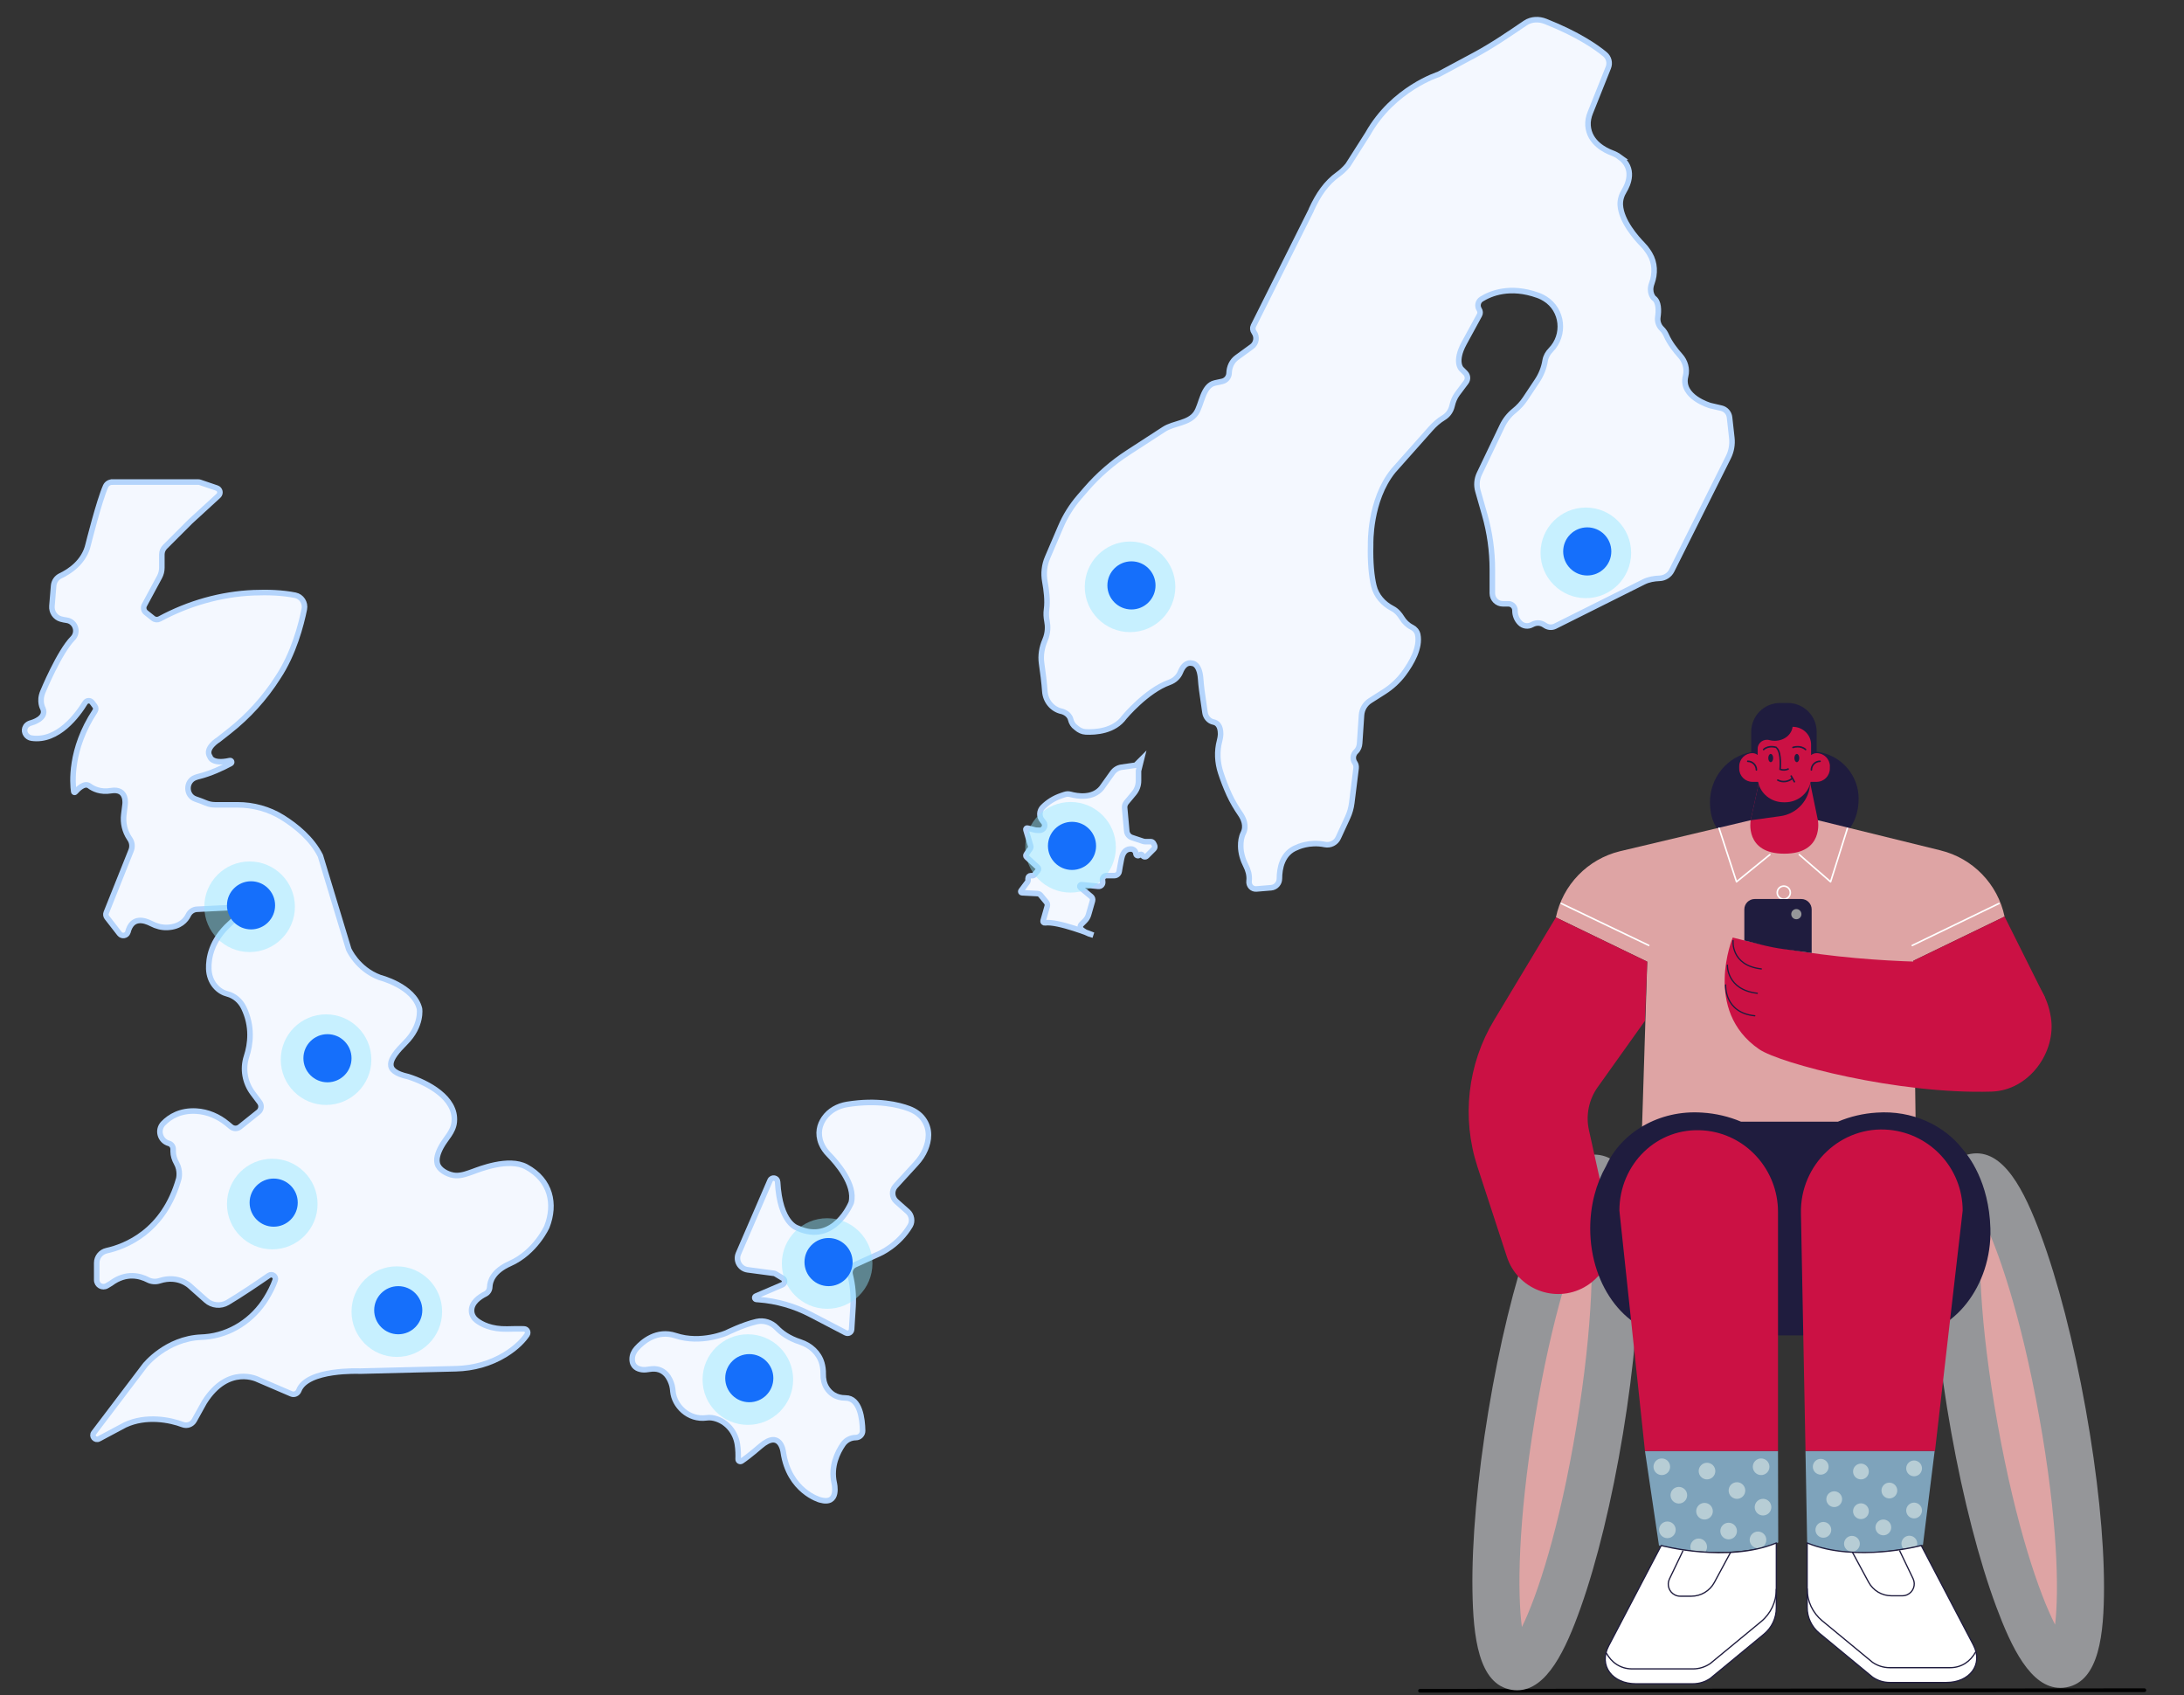 <?xml version="1.0" encoding="UTF-8"?><svg id="Calque_1" xmlns="http://www.w3.org/2000/svg" viewBox="0 0 1179 915"><rect x="0" y="0" width="1179" height="915" fill="#333333" stroke="none"/><defs><style>.cls-1,.cls-2,.cls-3,.cls-4,.cls-5,.cls-6{stroke-linecap:round;}.cls-1,.cls-2,.cls-3,.cls-7,.cls-8{stroke-miterlimit:10;}.cls-1,.cls-2,.cls-3,.cls-5,.cls-6{fill:none;}.cls-1,.cls-2,.cls-4,.cls-5{stroke:#1f1c3e;}.cls-1,.cls-7,.cls-6{stroke-width:.84px;}.cls-9{fill:#7ea3bb;}.cls-10{fill:#b7cdd5;}.cls-11{fill:#dea4a4;}.cls-12{fill:#cb1144;}.cls-13{fill:#156ffb;}.cls-14{fill:#1f1c3e;}.cls-15{fill:#959699;}.cls-2,.cls-4,.cls-5{stroke-width:.67px;}.cls-3{stroke:#000;stroke-width:2px;}.cls-4,.cls-7{fill:#fff;}.cls-4,.cls-5,.cls-6{stroke-linejoin:round;}.cls-7{stroke:#e5a50c;}.cls-8{fill:#f4f8ff;stroke:#b4d4fc;stroke-width:3px;}.cls-6{stroke:#fff;}.cls-16{fill:#92e8ff;opacity:.45;}</style></defs><path class="cls-8" d="M874.38,84.74c-1.31-.96-2.78-1.68-4.31-2.25-3.36-1.26-12.17-5.42-12.8-14.76-.16-2.33,.33-4.67,1.2-6.84l9.76-24.41c1.01-2.54,.28-5.42-1.82-7.17-4.65-3.87-14.48-10.76-32-17.72-1.79-.71-3.73-1.09-5.65-.95-1.65,.11-3.55,.58-5.35,1.8-8.97,6.09-17.91,12.22-27.47,17.34l-19.33,10.36s-24.45,7.64-38.21,32.09l-10.7,16.81s-2.04,2.72-5.21,4.98c-6.64,4.74-10.84,11.07-14.48,18.94-.08,.17-.12,.35-.18,.53l-31.19,62.38c-.56,1.13-.4,2.46,.35,3.48,1.81,2.47,1.27,5.95-1.21,7.75l-8.06,5.86c-2.68,1.95-4.12,5.08-4.21,8.39-.06,2.18-1.59,4.05-3.73,4.51l-3.91,.85c-6.67,1.46-7.09,11.78-10.25,16.35-3.85,5.57-11.87,5.17-17.25,8.66l-19.41,12.6c-8.42,5.46-16.02,12.08-22.6,19.67l-3.68,4.24c-4.16,4.8-7.56,10.22-10.06,16.07l-7.13,16.64c-1.75,4.08-2.25,8.58-1.44,12.95,.83,4.46,1.59,10.43,.92,15.01-.31,2.14-.18,4.31,.23,6.43,.49,2.5,.65,6.17-1.07,10.18-1.7,3.96-2.45,8.26-1.84,12.53,.68,4.69,1.45,10.63,1.75,15.09,.35,5.21,3.96,9.72,9.07,10.82,.08,.02,.15,.03,.23,.05,0,0,3.83,.96,4.67,4.39,.42,1.71,1.33,3.23,2.77,4.25,.13,.09,.25,.19,.38,.3,1.39,1.2,3.06,2.03,4.9,2.12,5.35,.26,15.46-.37,20.91-8,0,0,11.97-14.36,24.26-18.73,2.68-.95,4.93-2.91,5.99-5.55,1.1-2.74,3.07-5.6,6.43-4.76,0,0,3.85,0,4.49,8.24,.16,2.02,.32,4.04,.6,6.05l1.76,12.3c.35,2.48,2.15,4.63,4.61,5.12,1.91,.38,3.82,1.91,3.82,6.5,0,0,0,1.5-.57,3.64-1.5,5.63-1.2,11.59,.6,17.14,1.16,3.56,2.68,7.66,4.63,11.91,1.69,3.68,3.76,7.17,6.06,10.51,1.57,2.29,3.51,6.29,1.5,10.3-1.07,2.14-1.39,4.65-1.36,7.02,.05,3.73,1.15,7.35,2.85,10.67,.99,1.95,2.05,4.9,1.66,8.17-.28,2.37,1.56,4.44,3.94,4.24l7.97-.66c2.55-.21,4.47-2.37,4.47-4.93,0-5.32,1.36-13.81,9.51-16.87,0,0,6.52-3.26,14.98-1.53,2.97,.61,5.98-.85,7.25-3.6l5.07-10.99c1.15-2.48,1.9-5.12,2.24-7.84l2.33-18.64c.13-1.07-.06-2.18-.68-3.07-1.33-1.88-1.06-4.46,.63-6.03,1.24-1.15,1.86-2.82,1.97-4.5l1.01-15.12c.21-3.21,1.94-6.12,4.65-7.85l7.6-4.84c4.05-2.58,7.61-5.85,10.48-9.7,4.23-5.67,9.08-14.03,7.63-21.12-.35-1.7-1.52-3.12-3.07-3.9l-.05-.02c-2.3-1.15-4.18-2.97-5.52-5.18-1.06-1.74-2.69-3.78-5-4.97-4.96-2.56-8.8-6.88-10.08-12.31-1.18-5-1.99-12.15-1.72-22.32,0,0-.76-23.69,12.23-39.73l20.06-22.57c2.07-2.33,4.4-4.46,7.08-6.07,1.74-1.05,3.83-2.99,4.62-6.48,.52-2.3,1.4-4.51,2.81-6.41l4.72-6.3c1.13-1.5,.98-3.6-.35-4.93l-2.27-2.27s-3.82-3.82,1.53-13.75l8.34-15.29c.52-.95,.43-2.1-.16-3.01-1.22-1.88-.67-4.39,1.23-5.58,4.97-3.11,15.43-7.42,30.33-2.1,0,0,1.74,.52,3.99,1.92,9.68,6.02,11.03,19.61,3.05,27.71-1.52,1.55-2.64,3.49-2.99,5.63-.64,3.92-2.11,7.66-4.31,10.96l-6.47,9.71c-1.63,2.45-3.64,4.61-5.94,6.46-2.74,2.21-4.95,5-6.47,8.18l-12.34,25.8c-1.38,2.89-1.66,6.19-.78,9.28l3.64,12.75c2.76,9.65,4.16,19.65,4.16,29.69v12.82c0,3.13,2.54,5.66,5.66,5.66h3c1.97,0,3.56,1.59,3.56,3.56v.19c0,2.46,.96,4.81,2.68,6.57s4.33,2.12,6.44,.96c1.84-1.01,4.33-1.55,6.98,.31,1.65,1.16,3.77,1.4,5.58,.5l47.8-23.9c2.67-1.33,5.62-1.84,8.59-1.94,2.79-.1,5.32-1.72,6.57-4.23l30.55-61.11c1.62-3.24,2.27-6.87,1.87-10.46l-1.23-11.07c-.27-2.43-2.04-4.42-4.42-4.97l-5.96-1.38s-16.24-4.64-13.35-15.94c.99-3.87-.2-7.97-2.87-10.95s-5.74-6.94-7.52-10.99c-.59-1.34-1.39-2.57-2.44-3.58-1.69-1.63-2.5-3.97-2.16-6.29,.51-3.41,.66-8.4-2.24-10.33,0,0-2.88-2.88-1.03-7.87,1.95-5.27,1.78-11.13-1.11-15.94-.24-.4-.5-.81-.77-1.23-.91-1.41-1.97-2.71-3.15-3.91-3.38-3.46-11.41-12.54-11.96-21.19-.18-2.72,.68-5.39,2.1-7.71,2.01-3.29,6.1-12.04-2.46-18.27Z"/><path class="cls-8" d="M572.99,429.45l1.81-.6c1.01-.34,2.09-.35,3.11-.07,3.45,.94,12.04,2.49,16.84-3.52l5.84-8.18c1.15-1.61,2.91-2.68,4.86-2.96l7.63-1.09,3.06-3.06-1.53,6.11v5.38c0,2.45-.86,4.82-2.43,6.71l-4.14,4.97c-.69,.83-1.02,1.89-.92,2.96l1.14,12.5c.15,1.6,1.23,2.97,2.75,3.47l6.03,2.01c.41,.14,.85,.21,1.28,.21h2.89c.64,0,1.22,.36,1.51,.93l.52,1.04c.32,.65,.2,1.43-.32,1.94l-3.86,3.86c-.69,.69-1.84,.5-2.27-.37h0c-.31-.62-1.15-.74-1.62-.23l-.05,.05c-.66,.72-1.86,.29-1.92-.68h0c-.08-1.4-1.21-2.52-2.62-2.57-1.87-.06-4.26,.8-5.13,5.19-.67,3.34-1.04,5.51-1.26,6.9-.2,1.31-1.33,2.27-2.65,2.27h-4.18c-1.3,0-2.32,1.12-2.19,2.41l.1,1.06c.13,1.34-1,2.46-2.34,2.33l-9-.91c-.88-.09-1.35,1.02-.67,1.59l5.8,4.84c.67,.56,.95,1.46,.71,2.31l-2.13,7.44c-.35,1.23-1.01,2.35-1.92,3.26l-1.98,1.98c-.77,.77-.74,2.03,.08,2.76,1.12,.99,3.07,2.24,6.33,3.06,0,0-19.29-7.72-26.02-6.63-.65,.11-1.21-.46-1.03-1.1l2.24-7.86c.22-.76,.05-1.58-.46-2.2l-3.1-3.76c-.43-.52-1.06-.84-1.74-.88l-8.36-.43c-.54-.03-.84-.65-.51-1.09l3.52-4.7c.19-.26,.29-.57,.29-.88v-1.09c0-.81,.66-1.47,1.47-1.47h.89c.44,0,.86-.2,1.14-.54l1.82-2.2c.45-.54,.39-1.34-.13-1.81l-6.01-5.5c-.41-.37-.48-.99-.16-1.44l2.17-3.13c.29-.42,.37-.95,.23-1.43l-2.59-8.72c-.16-.53,.32-1.04,.86-.9l4.32,1.08c.16,.04,1.16,.12,2.3,.1,2.18-.03,3.49-2.58,2.14-4.3-.01-.02-.03-.03-.04-.05l-.86-1.07c-1.69-2.11-1.52-5.16,.39-7.07h0c2.82-2.82,6.25-4.94,10.03-6.2Z"/><g><circle class="cls-16" cx="856.09" cy="298.41" r="24.45"/><circle class="cls-13" cx="856.85" cy="297.64" r="12.99"/></g><g><circle class="cls-16" cx="577.94" cy="457.34" r="24.45"/><circle class="cls-13" cx="578.71" cy="456.58" r="12.99"/></g><path class="cls-8" d="M60.57,260.2h46.55c.27,0,.54,.04,.79,.13l9.15,3.11c1.77,.6,2.25,2.88,.87,4.15l-15.27,14-13.58,13.58c-1.09,1.09-1.71,2.57-1.71,4.12v7.16c0,1.74-.43,3.45-1.26,4.99l-8.17,15.17c-.74,1.37-.39,3.06,.82,4.03l3.89,3.11c1.01,.81,2.4,.93,3.53,.32h0c15.68-8.44,33.03-13.41,50.82-14.14,7.54-.31,15.39-.04,22.4,1.37,3.37,.68,5.57,4.09,4.89,7.47-1.69,8.38-5.75,24.11-14.27,36.88h0c-7.08,11.13-16,20.97-26.37,29.12l-5.73,4.5s-7.64,4.58-4.58,9.17c0,0,.93,4.29,10.71,2.09,.95-.21,1.44,1.1,.58,1.56-4.44,2.4-10.8,5.39-17.4,7.04,0,0-.78,.16-1.84,.57-5.29,2.05-5.18,9.76,.18,11.61,.05,.02,.09,.03,.14,.05,2.2,.73,4.05,1.47,5.38,2.03,1.61,.68,3.33,1.02,5.07,1.02h12.02c8.6,0,17.08,2.31,24.37,6.87,7.33,4.58,15.82,11.46,20.41,20.64l15.28,50.43s4.58,10.7,16.81,15.28c0,0,18.34,4.58,21.4,16.81,0,0,1.53,9.17-7.64,18.34-9.17,9.17-12.23,15.28,1.53,18.34,10.43,3.32,26.07,11.47,24.89,24.38-.51,5.58-4.61,8.88-7.1,13.53-1.54,2.88-3.28,7.03-1.6,10.22,1.59,3.02,6.21,5.12,9.51,5.26,3.31,.14,6.51-1.15,9.58-2.24,2.88-1.02,18.98-7.58,28.51-2.42,13.23,7.18,15.84,20.11,11.1,32.28,0,0-6.11,13.75-19.87,19.87-9.17,4.08-10.87,9.51-10.98,12.68-.06,1.59-.92,3.02-2.34,3.73-3.09,1.54-7.77,4.68-7.47,9.41,.12,1.98,1.25,3.77,2.83,4.97,2.54,1.93,7.76,4.75,16.34,4.56,2.75-.06,5.51-.14,8.26-.08l.89,.02c1.61,.03,2.54,1.83,1.63,3.16-1.81,2.67-5.33,6.72-11.79,10.69-7.99,4.91-17.23,7.42-26.6,7.65l-51.78,1.29s-28.57-1.3-33.04,10.47c-.63,1.65-2.45,2.49-4.07,1.79l-17.91-7.68s-16.05-8.41-29.04,12.23l-5.44,9.8c-1.22,2.19-3.85,3.14-6.19,2.26-6.84-2.59-19.71-5.17-31.15,.17l-14.08,7.51c-2.08,1.11-4.21-1.39-2.79-3.27l27.56-36.33s11.46-14.52,30.56-15.28c.63-.03,1.25-.06,1.85-.11,13.78-1.09,26-9.16,33.21-20.97,1.79-2.93,3.53-6.26,4.73-9.66,.72-2.03-1.62-3.79-3.39-2.56-5.71,3.94-15.29,10.44-22.26,14.57-3.7,2.2-8.4,1.75-11.61-1.11l-8.64-7.68s-6.24-6.24-16.47-2.93c-2.11,.68-4.39,.52-6.36-.5-4.01-2.08-11.63-4.35-19.97,1.9l-2.15,1.29c-2.42,1.45-5.49-.29-5.49-3.11v-9.19c0-3.2,2.24-5.94,5.37-6.63,9.94-2.2,30.91-10.21,38.95-38.91,0,0,1.06-4.25-1.24-8.31-1.1-1.95-1.82-4.1-1.82-6.34v-1.21c0-1.43-.91-2.75-2.29-3.13-4.75-1.29-6.48-7.22-3.08-10.75,3.58-3.7,9.25-7.14,17.77-6.68,6.26,.34,12.18,2.92,16.99,6.93l1.84,1.53c1.39,1.16,3.4,1.18,4.81,.05l9.98-7.99c1.6-1.28,1.9-3.6,.67-5.25l-3.69-4.92c-4.26-5.67-5.6-13.07-3.4-19.81,2.18-6.66,3.4-16.2-1.47-26.29-1.75-3.63-4.93-6.48-8.83-7.49-2.03-.52-4.47-1.69-6.62-4.21-2.21-2.59-3.34-5.94-3.45-9.34-.18-5.59,1.28-15.29,11.33-24.33l5.67-5.3c1.42-1.32,.41-3.69-1.52-3.6l-21.84,1.07c-2.03,.1-3.79,1.33-4.68,3.15-1.33,2.72-4.41,6.37-11.36,6.67-2.99,.13-5.93-.67-8.58-2.05-3.76-1.95-10.53-4.03-12.7,4.64h0c-.65,1.96-3.23,2.4-4.5,.77l-6.82-8.77c-.56-.73-.7-1.7-.36-2.55l13.45-33.62c.8-2.01,.57-4.28-.63-6.08l-.28-.42c-2.53-3.79-3.61-8.36-3.04-12.88l.65-5.22s1.53-9.17-7.64-7.64c-5.56,.93-9.43-.95-11.62-2.58-2.63-1.95-6.21,1.68-7.63,3.34-.25,.29-.73,.16-.79-.22-.64-4.37-2.22-22.7,11.48-43.5,.54-.81,.52-1.88-.06-2.66l-1.5-2.01c-.97-1.3-2.95-1.22-3.79,.17-3.97,6.48-14.62,21.16-28.86,19.11-2.61-.37-4.46-3.02-3.59-5.5,.42-1.2,1.43-2.3,3.57-2.83,0,0,8.41-2.29,6.11-7.64,0,0-2.29-3.82,0-9.17,0,0,8.8-21.36,16.13-28.76,1.34-1.36,1.91-3.29,1.53-5.17h0c-.48-2.39-2.39-4.25-4.81-4.58-1.03-.14-2.16-.35-3.24-.66-3.05-.87-5.01-3.86-4.75-7.02l.91-10.89c.19-2.33,1.59-4.4,3.71-5.4,4.68-2.21,12.83-7.35,14.97-16.98,0,0,5.88-23.52,9.39-31.36,.62-1.39,2.02-2.26,3.54-2.26Z"/><path class="cls-8" d="M419.33,716.77c2.29,2.41,6.29,5.54,12.7,7.6,5.51,1.77,10.07,5.91,11.64,11.48,.48,1.71,.76,3.63,.72,5.76-.06,2.67,.49,5.37,1.93,7.61,1.72,2.67,4.78,5.35,10.12,5.35,7.85,0,9.12,11.52,9.23,17.65,.04,2.06-1.62,3.74-3.68,3.74h0c-2.76,0-5.34,1.36-6.91,3.64-2.93,4.27-6.74,11.9-4.76,20.82,0,0,3.06,12.23-7.64,9.17,0,0-16.81-4.58-19.87-25.98,0,0-1.53-12.23-12.23-3.06-5.48,4.7-8.55,6.99-10.25,8.1-.82,.54-1.89-.08-1.85-1.05,.08-2.13,.06-5.09-.43-8.11-1.02-6.23-5.21-11.6-11.2-13.61-1.67-.56-3.49-.87-5.31-.61-10.17,1.45-17.58-6.77-18.28-14.15-.1-1.09-.2-2.18-.48-3.23-.96-3.57-3.9-10.3-12.21-8.83-1.32,.23-2.67,.39-4,.21-2.36-.32-5.31-1.55-5.31-5.68,0-2.12,.92-4.12,2.34-5.7,3.3-3.69,10.97-10.33,21.14-6.94,13.75,4.58,27.51-1.53,27.51-1.53,0,0,8.71-4.36,16.13-6.06,3.99-.92,8.11,.43,10.94,3.4Z"/><path class="cls-8" d="M415.69,637.19l-17.05,39.43c-1.66,3.85,.81,8.22,4.97,8.78l14.24,1.9c.27,.04,.52,.12,.75,.26l4,2.4c1.37,.82,1.24,2.86-.24,3.49l-14.36,6.15c-.9,.39-.68,1.72,.3,1.79l1.27,.1c9.77,.75,19.28,3.47,27.96,8.01l19,9.91c1.41,.73,3.1-.22,3.2-1.81l.78-12.42c.36-5.74-.17-11.51-1.56-17.1h0c-.55-2.2,.55-4.48,2.62-5.42l13.25-6.02s10.27-4.4,16.55-15.07c1.36-2.31,.78-5.7-1.23-7.48l-6.31-5.61c-2.43-2.16-2.62-5.9-.42-8.3l11.15-12.17c2.08-2.27,3.82-4.84,5-7.68,1.84-4.44,3-10.71-1.2-16.4-1.88-2.55-4.58-4.34-7.55-5.46-5.57-2.1-17.02-5.01-33.56-2.33-4.97,.8-9.59,3.37-12.43,7.52-2.3,3.37-3.74,7.97-1.46,13.6,.91,2.24,2.35,4.22,4.05,5.95,4.15,4.23,14.58,16.06,12.12,25.91,0,0-9.17,22.92-29.04,13.75,0,0-9.51-2.38-10.71-24.95-.12-2.25-3.18-2.82-4.08-.75Z"/><g><circle class="cls-16" cx="610.04" cy="316.75" r="24.45"/><circle class="cls-13" cx="610.8" cy="315.98" r="12.99"/></g><g><circle class="cls-16" cx="134.75" cy="489.44" r="24.45"/><circle class="cls-13" cx="135.52" cy="488.67" r="12.99"/></g><g><circle class="cls-16" cx="176.02" cy="571.96" r="24.45"/><circle class="cls-13" cx="176.78" cy="571.2" r="12.99"/></g><g><circle class="cls-16" cx="146.98" cy="649.9" r="24.45"/><circle class="cls-13" cx="147.74" cy="649.14" r="12.99"/></g><g><circle class="cls-16" cx="214.22" cy="707.98" r="24.45"/><circle class="cls-13" cx="214.99" cy="707.21" r="12.99"/></g><g><circle class="cls-16" cx="446.52" cy="682" r="24.45"/><circle class="cls-13" cx="447.28" cy="681.23" r="12.99"/></g><g><circle class="cls-16" cx="403.72" cy="744.65" r="24.45"/><circle class="cls-13" cx="404.49" cy="743.89" r="12.99"/></g><line class="cls-3" x1="766.58" y1="912.61" x2="1157.61" y2="912.32"/><g><ellipse class="cls-11" cx="839.8" cy="767.79" rx="133.55" ry="24.12" transform="translate(-54.51 1471.33) rotate(-80.63)"/><path class="cls-15" d="M819,912.35c-.98,0-1.99-.08-3.02-.25-17.92-2.96-20.72-28.82-21.1-53.73-.4-26.37,2.65-60.67,8.58-96.59,5.93-35.92,14.07-69.38,22.92-94.22,8.36-23.46,19.31-47.04,37.24-44.1,17.92,2.96,20.72,28.82,21.1,53.73,.4,26.37-2.65,60.67-8.58,96.59-5.93,35.92-14.07,69.38-22.92,94.22-7.88,22.12-18.07,44.35-34.22,44.35Zm39.03-254.99c-8.15,16.44-20.27,52.78-29.48,108.57-9.21,55.78-9.41,94.09-6.98,112.28,8.15-16.44,20.27-52.79,29.48-108.57,9.21-55.78,9.41-94.09,6.98-112.28Z"/></g><g><ellipse class="cls-11" cx="1089.62" cy="766.79" rx="24.12" ry="133.55" transform="translate(-118.38 204.68) rotate(-10.18)"/><path class="cls-15" d="M1112.22,911.05c-16.02,0-26.45-21.97-34.6-43.86-9.2-24.71-17.81-58.05-24.24-93.89-6.44-35.83-9.97-70.09-9.94-96.46,.02-24.91,2.46-50.81,20.34-54.01,17.84-3.22,29.17,20.22,37.86,43.56,9.2,24.71,17.81,58.05,24.24,93.89,6.44,35.84,9.97,70.09,9.94,96.46-.02,24.91-2.46,50.8-20.33,54.02-1.11,.2-2.2,.3-3.26,.3Zm-42.38-254.42c-2.18,18.22-1.44,56.53,8.56,112.17,9.99,55.65,22.63,91.82,31.01,108.14,2.18-18.22,1.43-56.53-8.56-112.17-9.99-55.65-22.63-91.82-31.01-108.14Z"/></g><path class="cls-7" d="M945.03,467.47c3.52,0,6.37-2.79,6.37-6.22s-2.85-6.22-6.37-6.22-6.37,2.79-6.37,6.22,2.85,6.22,6.37,6.22Z"/><path class="cls-9" d="M1044.4,783.18l-6.32,50.67c-5.74,1.42-38.58,8.82-62.51-1l-.91-49.68h69.74Z"/><path class="cls-10" d="M984.31,830.02c2.36,0,4.26-1.91,4.26-4.26s-1.91-4.26-4.26-4.26-4.26,1.91-4.26,4.26,1.91,4.26,4.26,4.26Z"/><path class="cls-10" d="M1004.61,819.96c2.36,0,4.26-1.91,4.26-4.26s-1.91-4.26-4.26-4.26-4.26,1.91-4.26,4.26,1.91,4.26,4.26,4.26Z"/><path class="cls-10" d="M990.18,813.47c2.35,0,4.26-1.91,4.26-4.26s-1.91-4.26-4.26-4.26-4.26,1.91-4.26,4.26,1.91,4.26,4.26,4.26Z"/><path class="cls-10" d="M1004.61,798.53c2.36,0,4.26-1.91,4.26-4.26s-1.91-4.26-4.26-4.26-4.26,1.91-4.26,4.26,1.91,4.26,4.26,4.26Z"/><path class="cls-10" d="M982.89,795.97c2.36,0,4.26-1.91,4.26-4.26s-1.91-4.26-4.26-4.26-4.26,1.91-4.26,4.26,1.91,4.26,4.26,4.26Z"/><path class="cls-10" d="M1016.7,828.7c2.35,0,4.26-1.91,4.26-4.26s-1.91-4.26-4.26-4.26-4.26,1.91-4.26,4.26,1.91,4.26,4.26,4.26Z"/><path class="cls-10" d="M1019.95,808.8c2.35,0,4.26-1.91,4.26-4.26s-1.91-4.26-4.26-4.26-4.26,1.91-4.26,4.26,1.91,4.26,4.26,4.26Z"/><path class="cls-10" d="M1033.29,796.84c2.35,0,4.26-1.91,4.26-4.26s-1.91-4.26-4.26-4.26-4.26,1.91-4.26,4.26,1.91,4.26,4.26,4.26Z"/><path class="cls-10" d="M1033.29,819.58c2.35,0,4.26-1.91,4.26-4.26s-1.91-4.26-4.26-4.26-4.26,1.91-4.26,4.26,1.91,4.26,4.26,4.26Z"/><path class="cls-10" d="M1034.99,833.2c0,.48-.08,.96-.24,1.41-1.9,.4-4.36,.89-7.25,1.36-1.53-1.79-1.33-4.48,.46-6.01,1.79-1.53,4.48-1.33,6.01,.46,.66,.77,1.03,1.76,1.03,2.78h0Z"/><path class="cls-10" d="M999.75,837.53c2.35,0,4.26-1.91,4.26-4.26s-1.91-4.26-4.26-4.26-4.26,1.91-4.26,4.26,1.91,4.26,4.26,4.26Z"/><path class="cls-9" d="M959.94,832.57c-26.5,10.41-64.36,1.68-64.36,1.68l-7.57-51.06h71.82l.12,49.39Z"/><path class="cls-10" d="M900.11,830.24c2.48,0,4.49-2.01,4.49-4.49s-2.01-4.49-4.49-4.49-4.49,2.01-4.49,4.49,2.01,4.49,4.49,4.49Z"/><path class="cls-10" d="M920.16,820.19c2.48,0,4.49-2.01,4.49-4.49s-2.01-4.49-4.49-4.49-4.49,2.01-4.49,4.49,2.01,4.49,4.49,4.49Z"/><path class="cls-10" d="M906.3,811.56c2.48,0,4.49-2.01,4.49-4.49s-2.01-4.49-4.49-4.49-4.49,2.01-4.49,4.49,2.01,4.49,4.49,4.49Z"/><path class="cls-10" d="M921.5,798.53c2.48,0,4.49-2.01,4.49-4.49s-2.01-4.49-4.49-4.49-4.49,2.01-4.49,4.49,2.01,4.49,4.49,4.49Z"/><path class="cls-10" d="M897.1,796.2c2.48,0,4.49-2.01,4.49-4.49s-2.01-4.49-4.49-4.49-4.49,2.01-4.49,4.49,2.01,4.49,4.49,4.49Z"/><path class="cls-10" d="M933.18,830.9c2.48,0,4.49-2.01,4.49-4.49s-2.01-4.49-4.49-4.49-4.49,2.01-4.49,4.49,2.01,4.49,4.49,4.49Z"/><path class="cls-10" d="M937.67,809.03c2.48,0,4.49-2.01,4.49-4.49s-2.01-4.49-4.49-4.49-4.49,2.01-4.49,4.49,2.01,4.49,4.49,4.49Z"/><path class="cls-10" d="M950.72,796.2c2.48,0,4.49-2.01,4.49-4.49s-2.01-4.49-4.49-4.49-4.49,2.01-4.49,4.49,2.01,4.49,4.49,4.49Z"/><path class="cls-10" d="M951.74,818c2.48,0,4.49-2.01,4.49-4.49s-2.01-4.49-4.49-4.49-4.49,2.01-4.49,4.49,2.01,4.49,4.49,4.49Z"/><path class="cls-10" d="M949.03,835.66c2.48,0,4.49-2.01,4.49-4.49s-2.01-4.49-4.49-4.49-4.49,2.01-4.49,4.49,2.01,4.49,4.49,4.49Z"/><path class="cls-10" d="M921.51,834.97c0,.9-.27,1.77-.77,2.51-2.73-.13-5.33-.34-7.77-.6-.29-.6-.44-1.26-.44-1.94,0-2.48,2.03-4.49,4.5-4.48,2.47,0,4.47,2.01,4.48,4.48v.02Z"/><path class="cls-4" d="M975.57,832.84v34.78c0,5.39,2.4,10.5,6.56,13.92l28.75,23.72c2.72,1.88,5.96,2.89,9.27,2.89h30.64c12.27,0,20.15-9.48,14.46-20.35l-28.09-53.59s-35.28,9.44-61.59-1.38h0Z"/><path class="cls-5" d="M1066.47,891.75c-2.72,4.91-7.41,8.41-13.79,8.41h-32.54c-3.31,0-6.54-1.01-9.27-2.89l-27.18-22.43c-5.15-4.25-8.13-10.58-8.13-17.26"/><path class="cls-5" d="M1025.54,837.11l7.21,15.03c1.53,3.21,.18,7.05-3.03,8.58-.87,.41-1.81,.62-2.77,.62h-5.89c-5.16,0-9.91-2.83-12.35-7.39l-8.66-16.03"/><path class="cls-4" d="M958.92,832.84v35.11c0,5.43-2.42,10.58-6.61,14.05l-29.02,23.94c-2.75,1.9-6.01,2.91-9.36,2.91h-30.9c-12.38,0-20.34-9.56-14.59-20.53l28.35-54.1s35.59,9.53,62.14-1.38h0Z"/><path class="cls-5" d="M867.18,892.3c2.74,4.96,7.48,8.51,13.91,8.51h32.84c3.34,0,6.6-1.01,9.35-2.91l27.43-22.63c5.2-4.29,8.21-10.69,8.21-17.43"/><path class="cls-5" d="M908.48,837.15l-7.26,15.14c-1.54,3.23-.18,7.1,3.05,8.65,.88,.42,1.83,.64,2.81,.64h5.94c5.21,0,10-2.86,12.46-7.45l8.73-16.19"/><path class="cls-14" d="M1003.37,431.17c0,14.69-9.48,28.09-36.34,29.23-34.82,.6-43.93-12.31-43.93-27.4,0-13.55,9.62-24.8,22.27-27v-11c0-8.59,6.97-15.56,15.56-15.56h4.24c8.58,.02,15.53,6.98,15.53,15.56v10.78c12.91,1.47,22.67,12.4,22.67,25.39Z"/><path class="cls-11" d="M1047.58,459.02c17.43,4.26,30.87,18.15,34.56,35.71l-49.21,23.83,1.32,96.03h-148.01l3-95.51-49.32-23.89c3.69-17.56,17.12-31.44,34.55-35.71l70.57-16.75h36.33l66.21,16.28h0Z"/><path class="cls-6" d="M962.95,485.34c1.95,0,3.53-1.58,3.53-3.53s-1.58-3.53-3.53-3.53-3.53,1.58-3.53,3.53,1.58,3.53,3.53,3.53Z"/><path class="cls-6" d="M962.95,510.58c1.95,0,3.53-1.58,3.53-3.53s-1.58-3.53-3.53-3.53-3.53,1.58-3.53,3.53,1.58,3.53,3.53,3.53Z"/><path class="cls-6" d="M962.95,535.83c1.95,0,3.53-1.58,3.53-3.53s-1.58-3.53-3.53-3.53-3.53,1.58-3.53,3.53,1.58,3.53,3.53,3.53Z"/><path class="cls-6" d="M962.95,561.08c1.95,0,3.53-1.58,3.53-3.53s-1.58-3.53-3.53-3.53-3.53,1.58-3.53,3.53,1.58,3.53,3.53,3.53Z"/><path class="cls-6" d="M928.01,447.03l9.43,28.94,18.02-14.68"/><path class="cls-6" d="M971.31,461.3l16.9,14.68,9.09-28.83"/><path class="cls-6" d="M890.05,510.28l-47.25-22.63"/><path class="cls-6" d="M1032.3,510.32l46.81-22.65"/><path class="cls-12" d="M981.37,442.75l-4.4-21.19h-27.24l-4.67,21.19s-3.39,18.04,18.16,18.04,18.15-18.04,18.15-18.04h0Z"/><path class="cls-14" d="M977.16,422.49c-.17,9.14-6.97,16.8-16.03,18.04l-16.08,2.22,4.69-21.2h27.24l.18,.94h0Z"/><path class="cls-12" d="M987.81,413.66v1.19c.01,3.95-3.18,7.16-7.13,7.17h-3.26c-1.22,6.27-6.92,11.02-13.74,11.02h-.82c-6.85,0-12.54-4.75-13.77-11.02h-3.05c-3.95,0-7.15-3.2-7.15-7.15v-1.19c0-3.95,3.2-7.15,7.15-7.15,1.03,0,2.02,.35,2.81,1.01v-3.38c0-3.21,3.15-5.53,6.35-4.67,.94,.25,1.9,.38,2.87,.37,5.03,0,9.15-3.31,9.63-7.55h.05c5.49,0,9.94,4.3,9.94,9.6v5.66c.86-.67,1.92-1.04,3.01-1.04,3.95,0,7.15,3.2,7.15,7.14h0s-.03-.01-.03-.01h0Z"/><path class="cls-1" d="M948.17,415.58c0-2.58-2.09-4.67-4.67-4.67"/><path class="cls-1" d="M977.85,415.58c0-2.58,2.09-4.67,4.67-4.67"/><path class="cls-1" d="M967.92,403.44s4.01-1.4,6.79,1.13"/><path class="cls-14" d="M969.99,411.4c.73,0,1.32-1,1.32-2.23s-.59-2.23-1.32-2.23-1.32,1-1.32,2.23,.59,2.23,1.32,2.23Z"/><path class="cls-14" d="M955.9,411.4c.73,0,1.32-1,1.32-2.23s-.59-2.23-1.32-2.23-1.32,1-1.32,2.23,.59,2.23,1.32,2.23Z"/><path class="cls-1" d="M965.3,415.1c-1.37,.61-2.93,.67-4.34,.16,0,0,.88-8.75-1.72-11.4"/><path class="cls-1" d="M952.07,404.57c2.77-2.54,6.78-1.15,6.78-1.15"/><path class="cls-1" d="M959.71,421.08c2.55,1.32,5.64,.96,7.81-.92"/><path class="cls-1" d="M966.94,418.89l1.73,3.08"/><g><path class="cls-12" d="M1075.1,589.21c20.37-.61,35-21.41,32.05-39.97-3.75-23.55-21.64-30.62-41.95-30.06-23.56,.64-79.15,.15-129.81-13.13,0,0-16.34,39.29,14.27,60.3,11.26,7.69,74.74,24.38,125.44,22.86h0Z"/><path class="cls-2" d="M935.58,507.68s-1.42,13.41,15.24,15.31"/><path class="cls-2" d="M932.5,520.96s-.49,13.27,16.16,15.17"/><path class="cls-2" d="M931.56,531.61s-.91,15,15.73,16.68"/></g><polygon class="cls-12" points="1082.13 494.73 1103.95 538.38 1033.61 568.45 1032.93 518.57 1082.13 494.73"/><path class="cls-12" d="M839.92,495.19l-33.39,55.5c-14.32,23.81-17.59,52.66-8.96,79.06l15.91,48.66c5.69,17.4,25.84,25.28,41.82,16.36h0c11.22-6.26,17-19.14,14.22-31.68l-11.75-53.09c-1.78-8.04-.07-16.46,4.71-23.17l25.51-35.79,1.24-31.96-49.32-23.89Z"/><path class="cls-14" d="M1074.49,663.09c.91,31.11-20.29,57.7-45.32,57.7h-125.4c-12.51,0-23.84-6.46-32.04-16.89-8.2-10.44-13.28-24.86-13.28-40.79,0-12.62,3.2-24.34,8.62-33.84,8.05-17.76,28.33-30.37,51.88-28.72,7.2,.44,14.28,2.09,20.93,4.89h52.29c6.65-2.8,13.72-4.45,20.92-4.89,19.23-1.35,36.29,6.82,46.28,19.54,3.4,3.95,14.37,17.79,15.12,42.99h0Z"/><path class="cls-12" d="M1044.58,783.18h-69.9l-2.47-128.43c-.5-26.15,21.73-47.42,47.75-44.89,22.43,2.22,39.53,21.05,39.56,43.59l-14.94,129.72h0Z"/><path class="cls-12" d="M874.21,653.46c0-24.97,20.25-45.34,45.61-43.28,22.71,1.84,40.01,21.19,40.01,43.96v129.05h-71.82l-13.8-129.73h0Z"/><path class="cls-14" d="M972.38,485.25h-25.11c-3.11,0-5.62,2.52-5.62,5.62v16.75l9.33,2.36c3.95,1,7.94,1.78,11.97,2.33l15.05,2.08v-23.52c0-3.11-2.52-5.62-5.62-5.62Z"/><circle class="cls-15" cx="969.73" cy="493.43" r="2.75"/></svg>